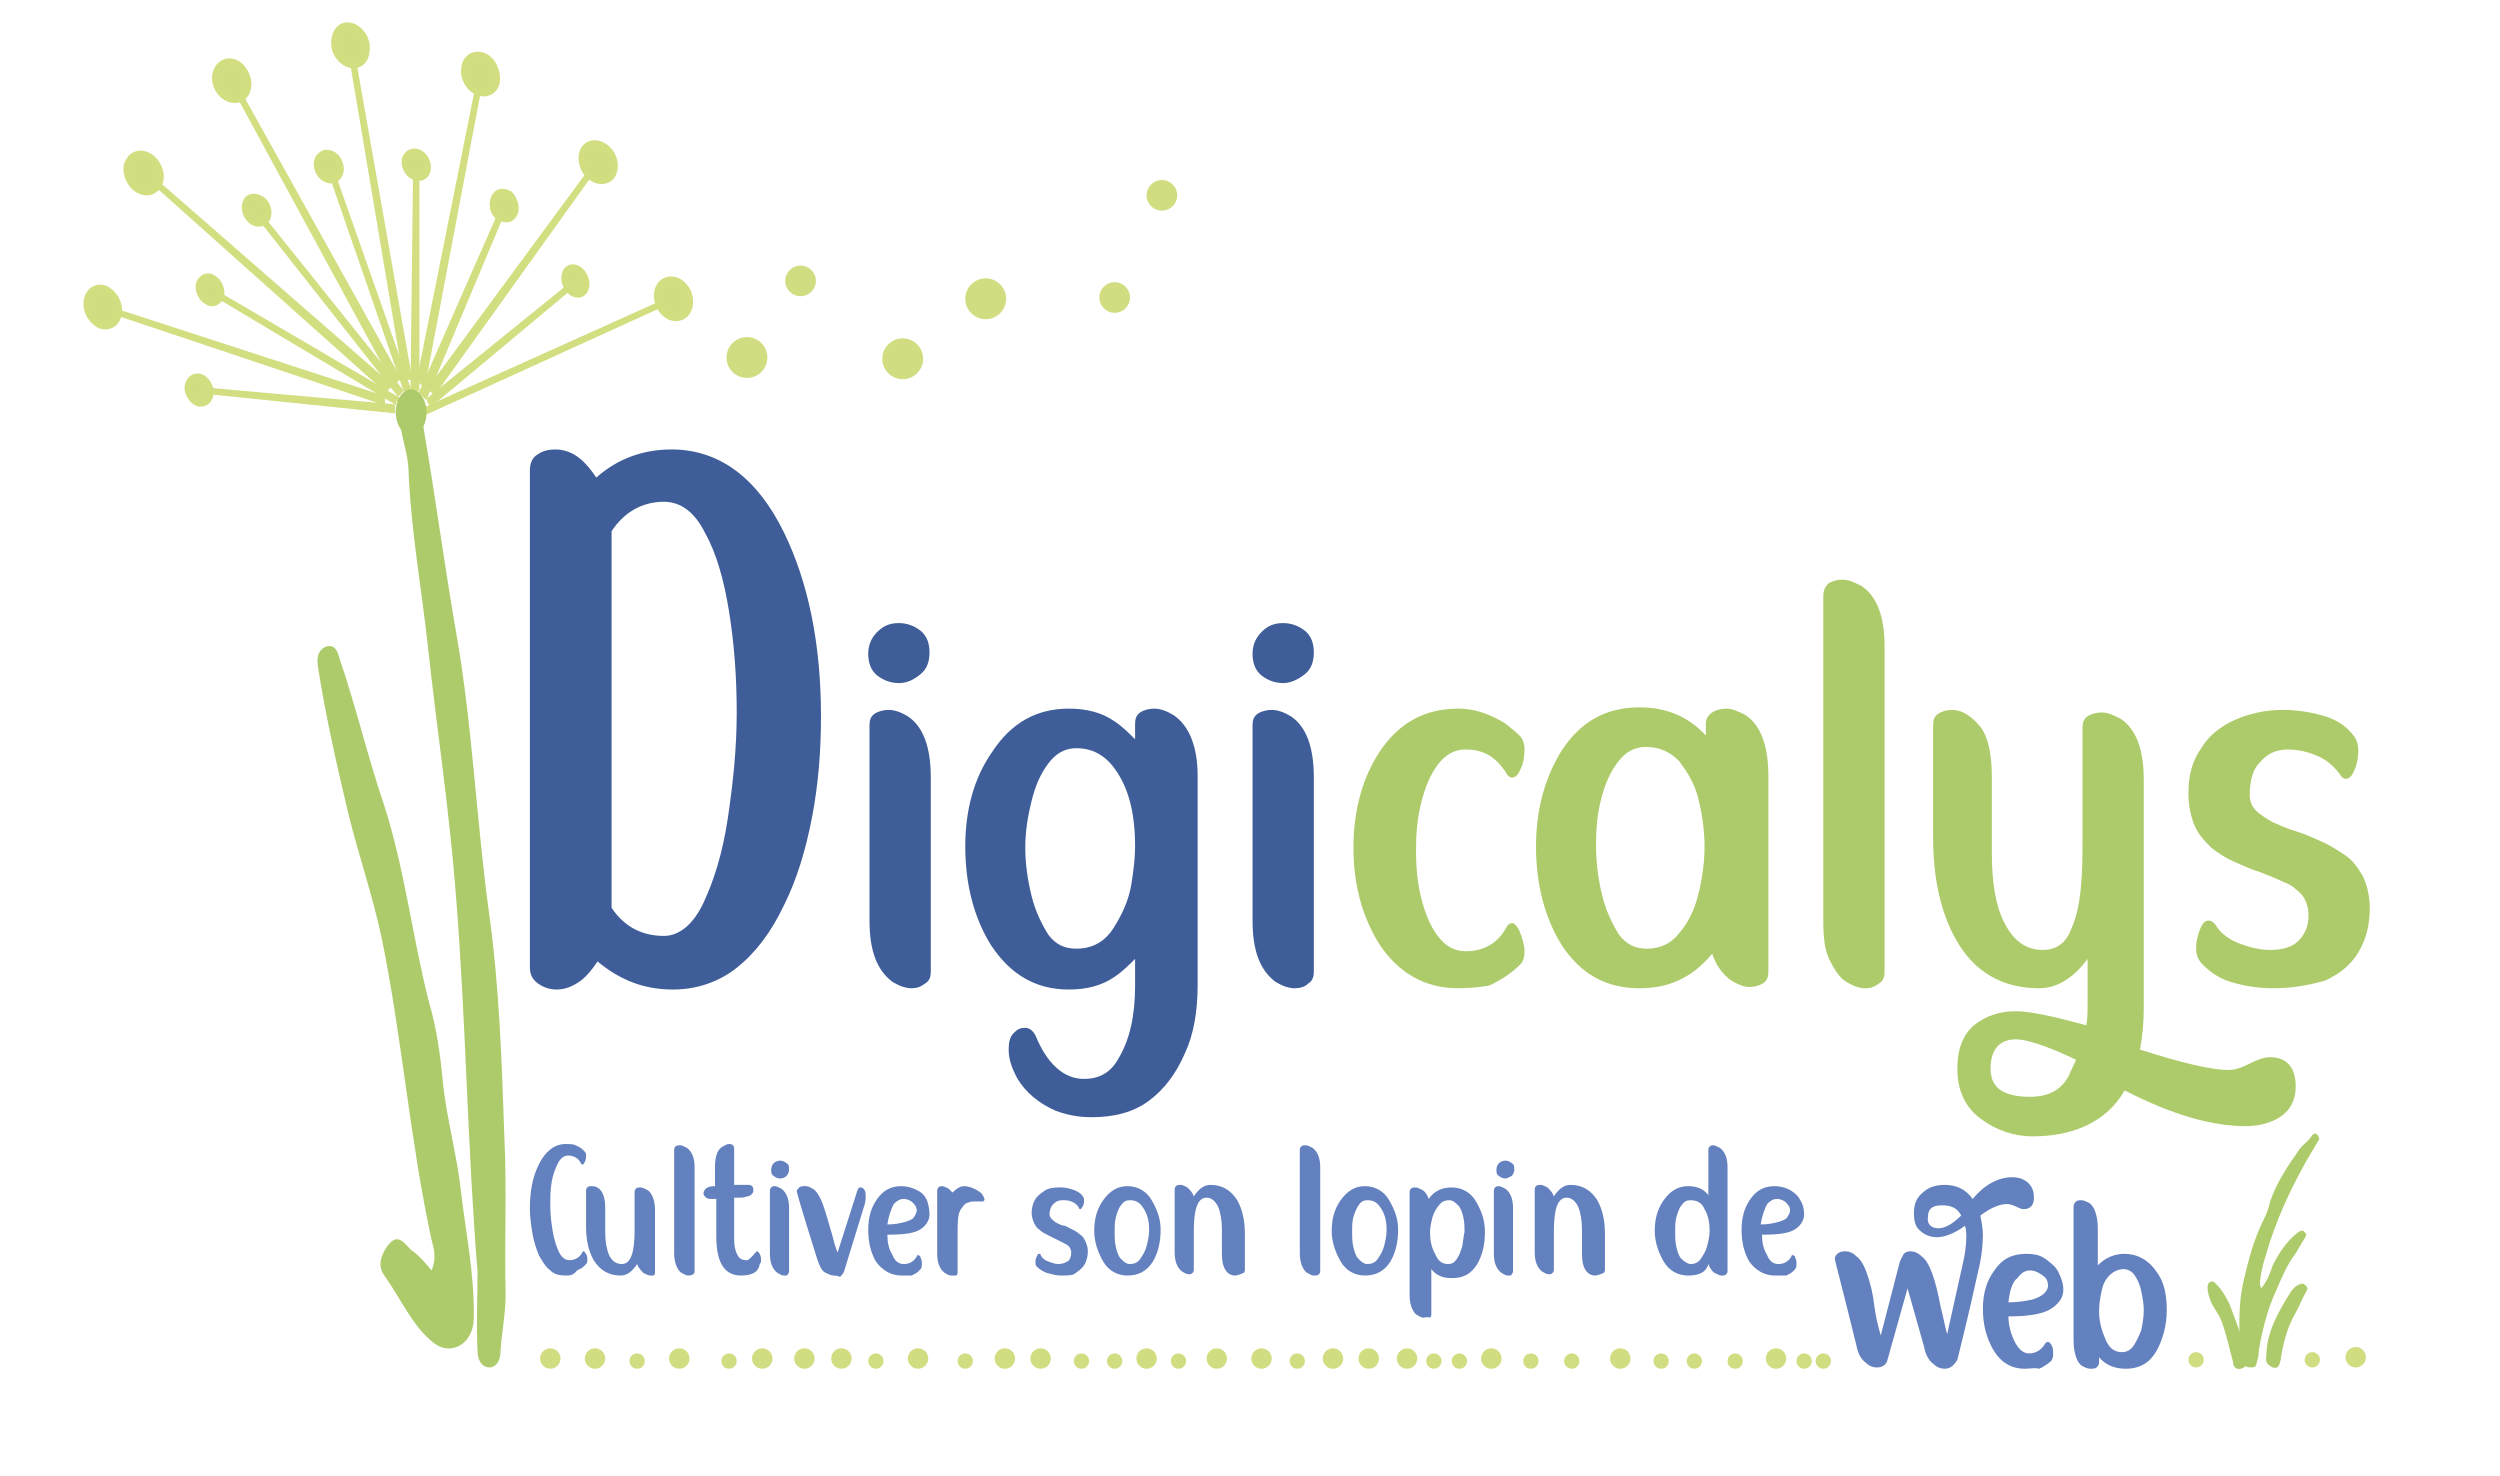 <svg xmlns="http://www.w3.org/2000/svg" xmlns:xlink="http://www.w3.org/1999/xlink" id="Calque_1" x="0px" y="0px" viewBox="0 0 195.8 115.6" style="enable-background:new 0 0 195.8 115.6;" xml:space="preserve"> <style type="text/css"> .st0{fill:#D1DD80;stroke:#D2DE80;stroke-width:0.5;stroke-miterlimit:10;} .st1{fill:#D1DD80;stroke:#D2DE80;stroke-width:0.5;stroke-miterlimit:10;} .st2{fill:#D1DD80;} .st3{fill:none;stroke:#D2DE80;stroke-width:0.5;stroke-miterlimit:10;} .st4{fill:#ADCB6A;} .st5{fill:#3F5E99;} .st6{fill:#6380BF;} </style> <g> <g> <g id="XMLID_243_"> <g> <path id="XMLID_245_" class="st0" d="M15.5,29.5c0.5,0,0.9,0.6,1,1.1c0,0.6-0.3,1-0.8,1s-0.9-0.6-1-1.1 C14.7,29.9,15,29.5,15.5,29.5z"></path> <polygon id="XMLID_244_" class="st0" points="16.1,30.6 30.7,32.1 30.7,32 30.7,31.9 "></polygon> </g> </g> <g id="XMLID_240_"> <g> <path id="XMLID_242_" class="st0" d="M16.7,21.8c0.5,0.3,0.7,0.9,0.6,1.4c-0.2,0.5-0.7,0.7-1.1,0.4c-0.5-0.3-0.7-0.9-0.6-1.4 C15.8,21.7,16.3,21.5,16.7,21.8z"></path> <polygon id="XMLID_241_" class="st0" points="16.9,23 30.8,31.3 30.8,31.2 30.9,31.2 "></polygon> </g> </g> <g id="XMLID_237_"> <g> <path id="XMLID_239_" class="st0" d="M20.7,15.8c0.4,0.5,0.4,1.1,0.1,1.5c-0.3,0.3-0.9,0.3-1.3-0.2c-0.4-0.5-0.4-1.1-0.1-1.5 C19.7,15.3,20.3,15.4,20.7,15.8z"></path> <polygon id="XMLID_238_" class="st0" points="20.4,17 31.2,30.7 31.2,30.7 31.3,30.6 "></polygon> </g> </g> <g id="XMLID_234_"> <g> <path id="XMLID_236_" class="st0" d="M26.6,12.8c0.2,0.6,0,1.1-0.5,1.3c-0.4,0.1-1-0.2-1.2-0.8s0-1.1,0.5-1.3 C25.9,11.9,26.4,12.2,26.6,12.8z"></path> <polygon id="XMLID_235_" class="st0" points="26,13.6 31.8,30.4 31.8,30.4 31.9,30.4 "></polygon> </g> </g> <g id="XMLID_231_"> <g> <path id="XMLID_233_" class="st0" d="M33.5,13.1c0,0.6-0.4,0.9-0.9,0.8c-0.5-0.1-0.9-0.7-0.9-1.2s0.4-0.9,0.9-0.8 S33.5,12.5,33.5,13.1z"></path> <polygon id="XMLID_232_" class="st0" points="32.6,13.5 32.4,30.4 32.5,30.4 32.6,30.4 "></polygon> </g> </g> <g id="XMLID_228_"> <g> <path id="XMLID_230_" class="st0" d="M40.3,16.7c-0.2,0.5-0.7,0.6-1.2,0.3c-0.5-0.3-0.6-1-0.4-1.5c0.2-0.5,0.7-0.6,1.2-0.3 C40.3,15.6,40.5,16.3,40.3,16.7z"></path> <polygon id="XMLID_229_" class="st0" points="39.3,16.6 33.1,30.7 33.2,30.8 33.3,30.9 "></polygon> </g> </g> <g id="XMLID_225_"> <g> <ellipse id="XMLID_227_" transform="matrix(0.916 -0.4 0.4 0.916 -5.05 19.898)" class="st1" cx="45.1" cy="22" rx="0.8" ry="1.1"></ellipse> <polygon id="XMLID_226_" class="st0" points="44.7,22.4 33.7,31.3 33.7,31.4 33.8,31.5 "></polygon> </g> </g> <g id="XMLID_224_"> <path class="st2" d="M29.9,31.4v-0.1v-0.1L9.3,24.5c0.1-0.8-0.4-1.6-1.1-1.9c-0.7-0.2-1.3,0.2-1.4,1c-0.1,0.8,0.4,1.6,1.1,1.9 c0.7,0.2,1.3-0.2,1.4-1L29.9,31.4z"></path> <path class="st3" d="M29.9,31.4v-0.1v-0.1L9.3,24.5c0.1-0.8-0.4-1.6-1.1-1.9c-0.7-0.2-1.3,0.2-1.4,1c-0.1,0.8,0.4,1.6,1.1,1.9 c0.7,0.2,1.3-0.2,1.4-1L29.9,31.4z"></path> </g> <g id="XMLID_223_"> <path class="st2" d="M30.2,30.4L30.2,30.4l0.2-0.2l-18-15.7c0.4-0.6,0.1-1.6-0.5-2.1c-0.6-0.5-1.4-0.5-1.8,0.2 c-0.4,0.6-0.1,1.6,0.5,2.1c0.6,0.5,1.4,0.5,1.8-0.2L30.2,30.4z"></path> <path class="st3" d="M30.2,30.4L30.2,30.4l0.2-0.2l-18-15.7c0.4-0.6,0.1-1.6-0.5-2.1c-0.6-0.5-1.4-0.5-1.8,0.2 c-0.4,0.6-0.1,1.6,0.5,2.1c0.6,0.5,1.4,0.5,1.8-0.2L30.2,30.4z"></path> </g> <g id="XMLID_222_"> <path class="st2" d="M18.9,7.7l12,22.1l0.1-0.1l0.1-0.1L18.9,7.7c0.6-0.4,0.7-1.3,0.3-2C18.8,4.9,18,4.6,17.4,5s-0.7,1.3-0.3,2 S18.3,8,18.9,7.7z"></path> <path class="st3" d="M18.9,7.7l12,22.1l0.1-0.1l0.1-0.1L18.9,7.7c0.6-0.4,0.7-1.3,0.3-2C18.8,4.9,18,4.6,17.4,5s-0.7,1.3-0.3,2 S18.3,8,18.9,7.7z"></path> </g> <g id="XMLID_221_"> <path class="st2" d="M26.2,3.6c0.1,0.8,0.8,1.5,1.5,1.5l4.1,24.4h0.1H32L27.7,5.1c0.7,0,1.1-0.7,1-1.6C28.6,2.7,27.9,2,27.2,2 S26.1,2.8,26.2,3.6z"></path> <path class="st3" d="M26.2,3.6c0.1,0.8,0.8,1.5,1.5,1.5l4.1,24.4h0.1H32L27.7,5.1c0.7,0,1.1-0.7,1-1.6C28.6,2.7,27.9,2,27.2,2 S26.1,2.8,26.2,3.6z"></path> </g> <g id="XMLID_220_"> <path class="st2" d="M37.4,7.2l-4.5,22.5l0.1,0.1l0.1,0.1L37.4,7.2c0.7,0.3,1.4-0.1,1.5-0.8c0.1-0.8-0.3-1.7-1-2 s-1.4,0.1-1.5,0.8C36.2,6,36.7,6.9,37.4,7.2z"></path> <path class="st3" d="M37.4,7.2l-4.5,22.5l0.1,0.1l0.1,0.1L37.4,7.2c0.7,0.3,1.4-0.1,1.5-0.8c0.1-0.8-0.3-1.7-1-2 s-1.4,0.1-1.5,0.8C36.2,6,36.7,6.9,37.4,7.2z"></path> </g> <g id="XMLID_219_"> <path class="st2" d="M46.1,13.7L33.8,30.4l0.1,0.1l0.1,0.1L46.1,13.7c0.6,0.6,1.4,0.6,1.8,0.1c0.4-0.6,0.3-1.5-0.3-2.1 c-0.6-0.6-1.4-0.6-1.8-0.1C45.4,12.1,45.5,13.1,46.1,13.7z"></path> <path class="st3" d="M46.1,13.7L33.8,30.4l0.1,0.1l0.1,0.1L46.1,13.7c0.6,0.6,1.4,0.6,1.8,0.1c0.4-0.6,0.3-1.5-0.3-2.1 c-0.6-0.6-1.4-0.6-1.8-0.1C45.4,12.1,45.5,13.1,46.1,13.7z"></path> </g> <g id="XMLID_218_"> <path class="st2" d="M33.6,32.1L33.6,32.1l18-8.2c0.4,0.8,1.1,1.2,1.8,0.9c0.6-0.3,0.8-1.1,0.5-1.9c-0.4-0.8-1.1-1.2-1.8-0.9 c-0.6,0.3-0.8,1.1-0.5,1.9l-18,8.1L33.6,32.1z"></path> <path class="st3" d="M33.6,32.1L33.6,32.1l18-8.2c0.4,0.8,1.1,1.2,1.8,0.9c0.6-0.3,0.8-1.1,0.5-1.9c-0.4-0.8-1.1-1.2-1.8-0.9 c-0.6,0.3-0.8,1.1-0.5,1.9l-18,8.1L33.6,32.1z"></path> </g> </g> </g> <ellipse transform="matrix(1 -7.690359e-03 7.690359e-03 1 -0.247 0.249)" class="st4" cx="32.2" cy="32.3" rx="1.2" ry="1.8"></ellipse> <circle class="st2" cx="77.2" cy="23.4" r="1.6"></circle> <ellipse class="st2" cx="58.5" cy="28" rx="1.6" ry="1.6"></ellipse> <circle class="st2" cx="70.7" cy="28.1" r="1.6"></circle> <circle class="st2" cx="62.7" cy="22" r="1.2"></circle> <circle class="st2" cx="87.3" cy="23.3" r="1.2"></circle> <path class="st5" d="M52.7,77.5c-2.2,0-4.1-0.7-5.9-2.2c-0.4,0.6-0.8,1.1-1.3,1.5c-0.7,0.5-1.3,0.7-1.9,0.7c-0.6,0-1.1-0.2-1.5-0.5 c-0.4-0.3-0.6-0.7-0.6-1.2v-39c0-0.5,0.2-1,0.6-1.2c0.4-0.3,0.9-0.4,1.4-0.4c0.6,0,1.3,0.2,1.9,0.7c0.5,0.4,0.9,0.9,1.3,1.5 c1.7-1.5,3.7-2.2,5.9-2.2c3.7,0,6.7,2.2,8.8,6.5c1.9,3.9,2.9,8.7,2.9,14.4c0,2.7-0.2,5.3-0.7,7.9c-0.5,2.6-1.2,4.9-2.2,6.9 c-1,2.1-2.2,3.7-3.7,4.9C56.3,76.9,54.6,77.5,52.7,77.5z M52,73.3c1.2,0,2.3-0.9,3.1-2.6s1.5-3.9,1.9-6.6c0.4-2.7,0.7-5.4,0.7-8.3 c0-2.8-0.2-5.4-0.6-7.9c-0.4-2.5-1-4.6-1.9-6.2c-0.8-1.6-1.9-2.4-3.2-2.4c-1.7,0-3.1,0.8-4.1,2.3v29.5C48.9,72.6,50.3,73.3,52,73.3z "></path> <path class="st5" d="M70.4,53.5c-0.6,0-1.2-0.2-1.7-0.6c-0.5-0.4-0.7-1-0.7-1.7c0-0.6,0.2-1.2,0.7-1.7s1-0.7,1.7-0.7 c0.6,0,1.2,0.2,1.7,0.6c0.5,0.4,0.7,1,0.7,1.7s-0.2,1.3-0.7,1.7S71.1,53.5,70.4,53.5z M71.4,77.4c-0.5,0-1-0.2-1.5-0.5 c-1.2-0.9-1.8-2.4-1.8-4.8V56.8c0-0.4,0.1-0.7,0.4-0.9c0.3-0.2,0.7-0.3,1.1-0.3c0.5,0,1,0.2,1.5,0.5c1.2,0.8,1.8,2.4,1.8,4.8v15.2 c0,0.4-0.1,0.7-0.4,0.9C72.1,77.3,71.8,77.4,71.4,77.4z"></path> <path class="st5" d="M85.5,87.5c-1.1,0-2-0.2-2.8-0.5c-1.4-0.6-2.4-1.5-3-2.5c-0.5-0.9-0.7-1.6-0.7-2.3c0-0.6,0.1-1,0.4-1.3 c0.3-0.3,0.5-0.4,0.9-0.4c0.3,0,0.6,0.2,0.8,0.6c0.9,2.2,2.2,3.4,3.8,3.4c1.2,0,2.1-0.5,2.7-1.6c0.9-1.5,1.3-3.4,1.3-5.7v-2.1 c-0.5,0.5-1,1-1.6,1.4c-1,0.7-2.2,1-3.6,1c-2.6,0-4.6-1.2-6.1-3.5c-1.3-2.1-2-4.7-2-7.7c0-2.9,0.7-5.4,2.1-7.4 c1.5-2.3,3.5-3.4,6-3.4c1.4,0,2.6,0.3,3.6,1c0.6,0.4,1.1,0.9,1.6,1.4v-1.2c0-0.4,0.1-0.7,0.4-0.9c0.3-0.2,0.7-0.3,1.1-0.3 c0.5,0,1,0.2,1.5,0.5c1.2,0.8,1.9,2.4,1.9,4.8v16.3c0,2.1-0.3,3.9-1,5.4c-0.7,1.6-1.6,2.8-2.8,3.7C88.8,87.1,87.3,87.5,85.5,87.5z M84.3,74.3c1.2,0,2.2-0.5,2.9-1.6c0.7-1.1,1.2-2.2,1.4-3.4c0.2-1.2,0.3-2.2,0.3-3c0-2.6-0.5-4.6-1.6-6.1c-0.8-1.1-1.8-1.6-3-1.6 c-0.9,0-1.6,0.4-2.2,1.2s-1,1.7-1.3,2.9c-0.3,1.2-0.5,2.4-0.5,3.7c0,1.3,0.2,2.6,0.5,3.8c0.3,1.2,0.8,2.2,1.3,3 C82.7,74,83.4,74.3,84.3,74.3z"></path> <path class="st5" d="M100.5,53.5c-0.6,0-1.2-0.2-1.7-0.6c-0.5-0.4-0.7-1-0.7-1.7c0-0.6,0.2-1.2,0.7-1.7s1-0.7,1.7-0.7 c0.6,0,1.2,0.2,1.7,0.6c0.5,0.4,0.7,1,0.7,1.7s-0.2,1.3-0.7,1.7S101.1,53.5,100.5,53.5z M101.4,77.4c-0.5,0-1-0.2-1.5-0.5 c-1.2-0.9-1.8-2.4-1.8-4.8V56.8c0-0.4,0.1-0.7,0.4-0.9c0.3-0.2,0.7-0.3,1.1-0.3c0.5,0,1,0.2,1.5,0.5c1.2,0.8,1.8,2.4,1.8,4.8v15.2 c0,0.4-0.1,0.7-0.4,0.9C102.2,77.3,101.8,77.4,101.4,77.4z"></path> <path class="st4" d="M114.2,77.4c-2.6,0-4.7-1.2-6.2-3.5c-1.3-2.1-2-4.6-2-7.5c0-2.9,0.7-5.5,2.1-7.6c1.5-2.2,3.5-3.3,6.1-3.3 c0.9,0,1.7,0.2,2.4,0.5c0.7,0.3,1.3,0.6,1.7,1c0.4,0.3,0.7,0.6,0.8,0.7c0.2,0.3,0.3,0.6,0.3,1c0,0.6-0.1,1.1-0.3,1.5 c-0.2,0.5-0.4,0.7-0.7,0.7c-0.1,0-0.3-0.1-0.4-0.3c-0.8-1.3-1.8-1.9-3.2-1.9c-0.9,0-1.6,0.4-2.2,1.2s-1,1.8-1.3,3 c-0.3,1.2-0.4,2.4-0.4,3.7c0,1.2,0.1,2.5,0.4,3.7c0.3,1.2,0.7,2.2,1.3,3c0.6,0.8,1.3,1.2,2.2,1.2c1.4,0,2.5-0.6,3.2-1.9 c0.1-0.2,0.3-0.3,0.4-0.3c0.2,0,0.4,0.2,0.6,0.6c0.2,0.5,0.4,1.1,0.4,1.6c0,0.4-0.1,0.8-0.3,1c-0.1,0.1-0.4,0.4-0.8,0.7 c-0.4,0.3-1,0.7-1.7,1C116,77.3,115.1,77.4,114.2,77.4z"></path> <path class="st4" d="M128.4,77.4c-2.6,0-4.6-1.1-6.1-3.4c-1.3-2.1-2-4.7-2-7.7c0-2.9,0.7-5.4,2-7.5c1.5-2.3,3.5-3.4,6.1-3.4 c2.1,0,3.8,0.7,5.2,2.2v-0.9c0-0.4,0.2-0.7,0.5-0.9c0.3-0.2,0.7-0.3,1.1-0.3c0.5,0,0.9,0.2,1.5,0.5c1.2,0.8,1.8,2.4,1.8,4.8v15.3 c0,0.4-0.1,0.7-0.4,0.9c-0.3,0.2-0.7,0.3-1.1,0.3s-0.9-0.2-1.4-0.5c-0.7-0.5-1.2-1.2-1.5-2.1C132.5,76.6,130.7,77.4,128.4,77.4z M129,74.3c1,0,1.9-0.4,2.5-1.2c0.7-0.8,1.2-1.8,1.5-3c0.3-1.2,0.5-2.5,0.5-3.8c0-1.3-0.2-2.6-0.5-3.8s-0.9-2.1-1.5-2.9 c-0.7-0.7-1.5-1.1-2.6-1.1c-0.9,0-1.6,0.4-2.2,1.2c-0.6,0.8-1,1.7-1.3,2.9c-0.3,1.1-0.4,2.3-0.4,3.6c0,1.5,0.2,2.8,0.5,4 c0.3,1.2,0.8,2.2,1.3,3C127.4,74,128.1,74.3,129,74.3z"></path> <path class="st4" d="M146.1,77.4c-0.5,0-1-0.2-1.5-0.5c-0.5-0.3-0.9-0.9-1.3-1.7c-0.4-0.8-0.5-1.8-0.5-3.1V46.7c0-0.4,0.1-0.7,0.4-1 c0.3-0.2,0.7-0.3,1.1-0.3c0.5,0,0.9,0.2,1.5,0.5c1.2,0.8,1.8,2.4,1.8,4.7v25.5c0,0.4-0.1,0.7-0.4,0.9 C146.8,77.3,146.5,77.4,146.1,77.4z"></path> <path class="st4" d="M159.2,89c-1.5,0-2.9-0.5-4.1-1.4s-1.8-2.2-1.8-3.9c0-1.5,0.4-2.6,1.3-3.4c0.9-0.7,1.9-1.1,3.3-1.1 c1.1,0,2.9,0.4,5.5,1.1c0.1-0.5,0.1-1.1,0.1-1.7v-3.5c-1.1,1.5-2.4,2.3-3.8,2.3c-2.9,0-5.1-1.3-6.5-3.8c-1.2-2.1-1.8-4.8-1.8-8.1 v-8.7c0-0.4,0.1-0.7,0.4-0.9s0.7-0.3,1.1-0.3c0.7,0,1.4,0.4,2.1,1.2s1,2.2,1,4.1v5.9c0,2.3,0.3,4.2,1,5.5c0.7,1.4,1.7,2.1,3,2.1 c1,0,1.8-0.5,2.2-1.6c0.5-1.1,0.7-2.3,0.8-3.6c0.1-1.3,0.1-2.3,0.1-2.9V57c0-0.4,0.1-0.7,0.4-0.9s0.7-0.3,1.1-0.3 c0.5,0,0.9,0.2,1.5,0.5c1.2,0.8,1.8,2.4,1.8,4.8v8.6c0,2.3,0,4.8,0,7.3v1.9c0,1.2-0.1,2.3-0.3,3.3c3.4,1.1,5.7,1.6,6.9,1.6 c0.6,0,1.1-0.2,1.7-0.5c0.6-0.3,1.1-0.5,1.6-0.5c1.3,0,2,0.8,2,2.3c0,1-0.4,1.8-1.1,2.3s-1.7,0.8-2.8,0.8c-2.7,0-5.8-0.9-9.5-2.8 C165.1,87.7,162.6,89,159.2,89z M159,85.9c1.4,0,2.4-0.5,3-1.6c0.2-0.4,0.4-0.9,0.6-1.3c-2.3-1.1-3.9-1.6-4.7-1.6 c-1.3,0-2,0.8-2,2.3S156.9,85.9,159,85.9z"></path> <path class="st4" d="M178,77.4c-1.2,0-2.3-0.2-3.3-0.5c-1-0.3-1.8-0.9-2.4-1.6c-0.2-0.3-0.3-0.6-0.3-1c0-0.5,0.1-1,0.3-1.5 s0.4-0.7,0.7-0.7c0.2,0,0.3,0.1,0.5,0.3c0.4,0.7,1.1,1.2,1.9,1.5c0.8,0.3,1.6,0.5,2.4,0.5c0.9,0,1.7-0.2,2.2-0.7s0.8-1.1,0.8-2 c0-0.7-0.2-1.2-0.5-1.6c-0.4-0.4-0.8-0.8-1.4-1c-0.6-0.3-1.2-0.5-1.9-0.8c-0.7-0.2-1.3-0.5-2-0.8c-0.7-0.3-1.3-0.7-1.8-1.1 c-0.5-0.5-1-1-1.3-1.7c-0.3-0.7-0.5-1.5-0.5-2.6c0-1.4,0.3-2.5,1-3.5c0.6-1,1.5-1.7,2.6-2.2c1.1-0.5,2.4-0.8,3.8-0.8 c1.2,0,2.3,0.2,3.3,0.5s1.8,0.9,2.3,1.6c0.2,0.3,0.3,0.6,0.3,1.1s-0.1,1.1-0.3,1.5c-0.2,0.5-0.4,0.7-0.7,0.7c-0.1,0-0.3-0.1-0.4-0.3 c-0.5-0.7-1.1-1.2-1.8-1.5c-0.7-0.3-1.5-0.5-2.3-0.5c-0.9,0-1.6,0.3-2.2,1c-0.6,0.6-0.8,1.5-0.8,2.6c0,0.5,0.2,0.9,0.5,1.2 s0.8,0.6,1.3,0.9c0.5,0.2,1.1,0.5,1.8,0.7c0.7,0.2,1.3,0.5,2,0.8c0.7,0.3,1.3,0.7,1.9,1.1c0.6,0.4,1,1,1.4,1.7 c0.3,0.7,0.5,1.5,0.5,2.4c0,1.4-0.3,2.5-0.9,3.5c-0.6,1-1.5,1.7-2.6,2.2C180.7,77.2,179.4,77.4,178,77.4z"></path> <path class="st6" d="M44.3,99.9c-0.5,0-0.9-0.1-1.2-0.4c-0.4-0.3-0.6-0.7-0.9-1.2c-0.2-0.5-0.4-1.1-0.5-1.7s-0.2-1.3-0.2-1.9 c0-1.4,0.2-2.5,0.7-3.5s1.2-1.6,2.1-1.6c0.3,0,0.6,0,0.8,0.1c0.2,0.1,0.4,0.2,0.5,0.3c0.1,0.1,0.2,0.2,0.2,0.2 c0.1,0.1,0.1,0.2,0.1,0.3c0,0.2,0,0.3-0.1,0.5c-0.1,0.2-0.1,0.2-0.2,0.2c0,0-0.1,0-0.1-0.1c-0.2-0.4-0.6-0.6-1-0.6 c-0.3,0-0.6,0.2-0.8,0.6c-0.2,0.4-0.4,0.9-0.5,1.5c-0.1,0.6-0.1,1.2-0.1,1.9c0,0.7,0.1,1.4,0.2,2c0.1,0.6,0.3,1.2,0.5,1.6 s0.5,0.6,0.8,0.6c0.4,0,0.8-0.2,1-0.6c0-0.1,0.1-0.1,0.1-0.1c0.1,0,0.1,0.1,0.2,0.2c0.1,0.2,0.1,0.3,0.1,0.5c0,0.1,0,0.2-0.1,0.3 c0,0-0.1,0.1-0.2,0.2c-0.1,0.1-0.3,0.2-0.5,0.3C44.9,99.9,44.6,99.9,44.3,99.9z"></path> <path class="st6" d="M50.9,99.9c-0.1,0-0.3-0.1-0.5-0.2c-0.2-0.2-0.4-0.4-0.5-0.7c-0.4,0.6-0.8,0.9-1.3,0.9c-0.9,0-1.6-0.4-2.1-1.2 c-0.4-0.7-0.6-1.6-0.6-2.6v-2.8c0-0.1,0-0.2,0.1-0.3c0.1-0.1,0.2-0.1,0.4-0.1c0.2,0,0.5,0.1,0.7,0.4s0.3,0.7,0.3,1.3v1.9 c0,0.7,0.1,1.3,0.3,1.8c0.2,0.4,0.5,0.7,1,0.7c0.7,0,1-0.9,1-2.6v-3c0-0.1,0-0.2,0.1-0.3C49.9,93,50,93,50.2,93 c0.1,0,0.3,0.1,0.5,0.2s0.3,0.3,0.4,0.5c0.1,0.2,0.2,0.6,0.2,1v4.9c0,0.1,0,0.2-0.1,0.3C51.2,99.9,51.1,99.9,50.9,99.9z"></path> <path class="st6" d="M53.9,99.9c-0.2,0-0.3-0.1-0.5-0.2s-0.3-0.3-0.4-0.5c-0.1-0.2-0.2-0.6-0.2-1v-8.1c0-0.1,0-0.2,0.1-0.3 c0.1-0.1,0.2-0.1,0.4-0.1c0.1,0,0.3,0.1,0.5,0.2c0.4,0.3,0.6,0.8,0.6,1.5v8.1c0,0.1,0,0.2-0.1,0.3C54.1,99.9,54,99.9,53.9,99.9z"></path> <path class="st6" d="M58,99.9c-0.5,0-1-0.2-1.3-0.6c-0.4-0.5-0.6-1.3-0.6-2.5v-2.9h-0.4c-0.1,0-0.3,0-0.4-0.1 c-0.1-0.1-0.2-0.2-0.2-0.3c0-0.1,0-0.2,0.1-0.3c0.1-0.2,0.4-0.3,0.8-0.3v-1.6c0-0.7,0.2-1.3,0.6-1.5c0.2-0.1,0.3-0.2,0.5-0.2 c0.1,0,0.2,0,0.3,0.1s0.1,0.2,0.1,0.3v2.8h1.1c0.1,0,0.2,0,0.3,0.1C59,93,59,93.1,59,93.2c0,0.1,0,0.2-0.1,0.3 c-0.1,0.1-0.2,0.2-0.4,0.2c-0.2,0.1-0.4,0.1-0.7,0.1h-0.3v2.9c0,0.5,0,0.9,0.1,1.2c0.1,0.3,0.2,0.5,0.3,0.6c0.1,0.1,0.3,0.2,0.5,0.2 c0.1,0,0.2,0,0.3-0.1c0.1-0.1,0.2-0.2,0.3-0.3c0.1-0.1,0.1-0.2,0.2-0.2c0-0.1,0.1-0.1,0.1-0.1c0.1,0,0.1,0.1,0.2,0.2 c0.1,0.2,0.1,0.3,0.1,0.5c0,0.1,0,0.2-0.1,0.3C59.4,99.7,58.8,99.9,58,99.9z"></path> <path class="st6" d="M61.1,92.3c-0.2,0-0.4-0.1-0.5-0.2c-0.2-0.1-0.2-0.3-0.2-0.5s0.1-0.4,0.2-0.5s0.3-0.2,0.5-0.2s0.4,0.1,0.5,0.2 c0.2,0.1,0.2,0.3,0.2,0.5s-0.1,0.4-0.2,0.5C61.5,92.2,61.3,92.3,61.1,92.3z M61.4,99.9c-0.2,0-0.3-0.1-0.5-0.2 c-0.4-0.3-0.6-0.8-0.6-1.5v-4.9c0-0.1,0-0.2,0.1-0.3c0.1-0.1,0.2-0.1,0.3-0.1c0.1,0,0.3,0.1,0.5,0.2c0.4,0.3,0.6,0.8,0.6,1.5v4.9 c0,0.1,0,0.2-0.1,0.3C61.7,99.9,61.6,99.9,61.4,99.9z"></path> <path class="st6" d="M65.3,99.9c-0.2,0-0.4-0.1-0.6-0.2c-0.3-0.1-0.5-0.5-0.7-1.1c-1.1-3.5-1.6-5.2-1.6-5.3c0-0.1,0.1-0.2,0.2-0.3 c0.1-0.1,0.3-0.1,0.5-0.1c0.2,0,0.4,0.1,0.7,0.3c0.2,0.2,0.4,0.5,0.6,1c0.3,0.8,0.5,1.6,0.8,2.6c0.1,0.4,0.2,0.8,0.4,1.3l1.5-4.7 c0-0.1,0.1-0.2,0.1-0.3c0.1-0.1,0.1-0.1,0.2-0.1c0.2,0,0.4,0.2,0.4,0.6c0,0.3,0,0.5-0.1,0.8l-1.6,5.2c-0.1,0.2-0.2,0.3-0.3,0.4 C65.5,99.9,65.4,99.9,65.3,99.9z"></path> <path class="st6" d="M70.6,99.9c-0.8,0-1.5-0.4-2-1.1c-0.4-0.7-0.6-1.5-0.6-2.5c0-0.9,0.2-1.7,0.7-2.4c0.5-0.7,1.1-1,1.9-1 c0.4,0,0.8,0.1,1.2,0.3s0.6,0.4,0.8,0.8c0.1,0.3,0.2,0.7,0.2,1.1s-0.2,0.8-0.6,1.1c-0.5,0.4-1.4,0.5-2.7,0.5c0,0.6,0.1,1.1,0.4,1.6 c0.2,0.5,0.5,0.7,0.9,0.7s0.8-0.2,1-0.6c0-0.1,0.1-0.1,0.1-0.1c0.1,0,0.2,0.1,0.2,0.2c0.1,0.2,0.1,0.3,0.1,0.5c0,0.1,0,0.3-0.1,0.4 c0,0-0.1,0.1-0.2,0.2s-0.3,0.2-0.5,0.3C71.1,99.9,70.9,99.9,70.6,99.9z M69.5,95.9c0.6,0,1-0.1,1.4-0.2c0.3-0.1,0.6-0.2,0.7-0.4 c0.1-0.2,0.2-0.3,0.2-0.5s-0.1-0.4-0.3-0.6c-0.2-0.2-0.5-0.3-0.7-0.3c-0.3,0-0.5,0.1-0.8,0.4C69.8,94.7,69.6,95.2,69.5,95.9z"></path> <path class="st6" d="M74.5,99.9c-0.2,0-0.3-0.1-0.5-0.2c-0.4-0.3-0.6-0.8-0.6-1.5v-4.9c0-0.1,0-0.2,0.1-0.3c0.1-0.1,0.2-0.1,0.3-0.1 s0.3,0.1,0.5,0.2c0.1,0.1,0.2,0.2,0.3,0.3c0.3-0.3,0.6-0.5,0.9-0.5c0.3,0,0.6,0.1,0.8,0.2c0.2,0.1,0.4,0.2,0.6,0.4 c0.1,0.2,0.2,0.3,0.2,0.4s0,0.1,0,0.1L77,94.1c0,0-0.1,0-0.2,0s-0.3,0-0.5,0c-0.1,0-0.3,0-0.5,0.1c-0.2,0-0.4,0.3-0.6,0.6 c-0.2,0.4-0.2,1-0.2,1.9v2.9c0,0.1,0,0.2-0.1,0.3C74.8,99.9,74.7,99.9,74.5,99.9z"></path> <path class="st6" d="M83.1,99.9c-0.4,0-0.7-0.1-1.1-0.2c-0.3-0.1-0.6-0.3-0.8-0.5c-0.1-0.1-0.1-0.2-0.1-0.3c0-0.2,0-0.3,0.1-0.5 c0.1-0.2,0.1-0.2,0.2-0.2s0.1,0,0.1,0.1c0.1,0.2,0.3,0.4,0.6,0.5c0.3,0.1,0.5,0.2,0.8,0.2s0.5-0.1,0.7-0.2c0.2-0.1,0.3-0.4,0.3-0.7 c0-0.2-0.1-0.4-0.2-0.5c-0.1-0.1-0.3-0.2-0.5-0.3c-0.2-0.1-0.4-0.2-0.6-0.3c-0.2-0.1-0.4-0.2-0.6-0.3c-0.2-0.1-0.4-0.2-0.6-0.4 c-0.2-0.1-0.3-0.3-0.4-0.5s-0.2-0.5-0.2-0.8c0-0.4,0.1-0.8,0.3-1.1c0.2-0.3,0.5-0.5,0.8-0.7c0.4-0.2,0.8-0.2,1.2-0.2 c0.4,0,0.7,0.1,1,0.2c0.3,0.1,0.6,0.3,0.7,0.5c0.1,0.1,0.1,0.2,0.1,0.3c0,0.2,0,0.3-0.1,0.5c-0.1,0.1-0.1,0.2-0.2,0.2 c0,0-0.1,0-0.1-0.1c-0.1-0.2-0.3-0.4-0.6-0.5C83.7,94,83.4,94,83.2,94c-0.3,0-0.5,0.1-0.7,0.3c-0.2,0.2-0.3,0.5-0.3,0.8 c0,0.2,0.1,0.3,0.2,0.4s0.2,0.2,0.4,0.3c0.2,0.1,0.4,0.2,0.6,0.2c0.2,0.1,0.4,0.2,0.6,0.3c0.2,0.1,0.4,0.2,0.6,0.4 c0.2,0.1,0.3,0.3,0.4,0.5s0.2,0.5,0.2,0.8c0,0.4-0.1,0.8-0.3,1.1c-0.2,0.3-0.5,0.5-0.8,0.7C83.9,99.9,83.5,99.9,83.1,99.9z"></path> <path class="st6" d="M88.3,99.9c-0.8,0-1.5-0.4-1.9-1.1s-0.7-1.5-0.7-2.4s0.2-1.7,0.7-2.4c0.5-0.7,1.1-1.1,1.9-1.1 c0.8,0,1.5,0.4,1.9,1.1c0.4,0.7,0.7,1.4,0.7,2.3c0,1-0.2,1.8-0.6,2.5C89.8,99.6,89.1,99.9,88.3,99.9z M88.5,99 c0.3,0,0.6-0.1,0.8-0.4c0.2-0.3,0.4-0.6,0.5-1s0.2-0.8,0.2-1.3c0-0.6-0.1-1.1-0.4-1.6C89.3,94.2,89,94,88.5,94 c-0.3,0-0.5,0.1-0.7,0.4c-0.2,0.2-0.3,0.6-0.4,0.9c-0.1,0.4-0.1,0.7-0.1,1.1c0,0.5,0,0.9,0.1,1.3s0.2,0.7,0.4,0.9 C88,98.8,88.2,99,88.5,99z"></path> <path class="st6" d="M96.7,99.9c-0.2,0-0.5-0.1-0.7-0.4c-0.2-0.3-0.3-0.7-0.3-1.3v-1.9c0-0.7-0.1-1.3-0.3-1.8 c-0.2-0.4-0.5-0.7-0.9-0.7c-0.7,0-1,0.9-1,2.6v3c0,0.1,0,0.2-0.1,0.3c-0.1,0.1-0.2,0.1-0.3,0.1c-0.2,0-0.3-0.1-0.5-0.2 c-0.4-0.3-0.6-0.8-0.6-1.5v-4.9c0-0.1,0-0.2,0.1-0.3c0.1-0.1,0.2-0.1,0.4-0.1c0.1,0,0.3,0.1,0.5,0.2c0.2,0.2,0.4,0.4,0.5,0.7 c0.4-0.6,0.8-0.9,1.3-0.9c0.9,0,1.6,0.4,2.1,1.2c0.4,0.7,0.6,1.6,0.6,2.6v2.8c0,0.1,0,0.2-0.1,0.3C96.9,99.9,96.8,99.9,96.7,99.9z"></path> <path class="st6" d="M102.9,99.9c-0.2,0-0.3-0.1-0.5-0.2c-0.2-0.1-0.3-0.3-0.4-0.5c-0.1-0.2-0.2-0.6-0.2-1v-8.1c0-0.1,0-0.2,0.1-0.3 s0.2-0.1,0.4-0.1c0.1,0,0.3,0.1,0.5,0.2c0.4,0.3,0.6,0.8,0.6,1.5v8.1c0,0.1,0,0.2-0.1,0.3C103.2,99.9,103.1,99.9,102.9,99.9z"></path> <path class="st6" d="M106.9,99.9c-0.8,0-1.5-0.4-1.9-1.1s-0.7-1.5-0.7-2.4s0.2-1.7,0.7-2.4c0.5-0.7,1.1-1.1,1.9-1.1 c0.8,0,1.5,0.4,1.9,1.1s0.7,1.4,0.7,2.3c0,1-0.2,1.8-0.6,2.5C108.4,99.6,107.7,99.9,106.9,99.9z M107.1,99c0.3,0,0.6-0.1,0.8-0.4 c0.2-0.3,0.4-0.6,0.5-1s0.2-0.8,0.2-1.3c0-0.6-0.1-1.1-0.4-1.6c-0.3-0.5-0.6-0.7-1.1-0.7c-0.3,0-0.5,0.1-0.7,0.4 c-0.2,0.3-0.3,0.6-0.4,0.9c-0.1,0.4-0.1,0.7-0.1,1.1c0,0.5,0,0.9,0.1,1.3s0.2,0.7,0.4,0.9C106.6,98.8,106.8,99,107.1,99z"></path> <path class="st6" d="M111.5,103.2c-0.2,0-0.3-0.1-0.5-0.2c-0.2-0.1-0.3-0.3-0.4-0.5c-0.1-0.2-0.2-0.6-0.2-1v-8.1 c0-0.1,0-0.2,0.1-0.3c0.1-0.1,0.2-0.1,0.4-0.1c0.1,0,0.3,0.1,0.5,0.2c0.2,0.1,0.4,0.4,0.5,0.7c0.4-0.6,1-0.9,1.8-0.9 c0.8,0,1.5,0.4,1.9,1.1s0.7,1.4,0.7,2.4s-0.2,1.8-0.6,2.5c-0.5,0.8-1.1,1.1-2,1.1c-0.7,0-1.2-0.2-1.6-0.7v3.5c0,0.1,0,0.2-0.1,0.3 C111.7,103.1,111.6,103.2,111.5,103.2z M113.4,99c0.3,0,0.5-0.1,0.7-0.4c0.2-0.3,0.3-0.6,0.4-0.9c0.1-0.4,0.1-0.8,0.2-1.2 c0-0.4,0-0.8-0.1-1.2c-0.1-0.4-0.2-0.7-0.4-0.9c-0.2-0.2-0.4-0.4-0.7-0.4c-0.3,0-0.6,0.1-0.8,0.4c-0.2,0.2-0.4,0.6-0.5,0.9 c-0.1,0.4-0.2,0.8-0.2,1.2c0,0.6,0.1,1.2,0.4,1.7C112.6,98.7,112.9,99,113.4,99z"></path> <path class="st6" d="M117.9,92.3c-0.2,0-0.4-0.1-0.5-0.2c-0.2-0.1-0.2-0.3-0.2-0.5s0.1-0.4,0.2-0.5c0.1-0.1,0.3-0.2,0.5-0.2 c0.2,0,0.4,0.1,0.5,0.2c0.2,0.1,0.2,0.3,0.2,0.5s-0.1,0.4-0.2,0.5C118.2,92.2,118,92.3,117.9,92.3z M118.1,99.9 c-0.2,0-0.3-0.1-0.5-0.2c-0.4-0.3-0.6-0.8-0.6-1.5v-4.9c0-0.1,0-0.2,0.1-0.3s0.2-0.1,0.3-0.1s0.3,0.1,0.5,0.2 c0.4,0.3,0.6,0.8,0.6,1.5v4.9c0,0.1,0,0.2-0.1,0.3C118.4,99.9,118.3,99.9,118.1,99.9z"></path> <path class="st6" d="M124.9,99.9c-0.2,0-0.5-0.1-0.7-0.4c-0.2-0.3-0.3-0.7-0.3-1.3v-1.9c0-0.7-0.1-1.3-0.3-1.8 c-0.2-0.4-0.5-0.7-0.9-0.7c-0.7,0-1,0.9-1,2.6v3c0,0.1,0,0.2-0.1,0.3c-0.1,0.1-0.2,0.1-0.3,0.1c-0.2,0-0.3-0.1-0.5-0.2 c-0.4-0.3-0.6-0.8-0.6-1.5v-4.9c0-0.1,0-0.2,0.1-0.3s0.2-0.1,0.4-0.1c0.1,0,0.3,0.1,0.5,0.2c0.2,0.2,0.4,0.4,0.5,0.7 c0.4-0.6,0.8-0.9,1.3-0.9c0.9,0,1.6,0.4,2.1,1.2c0.4,0.7,0.6,1.6,0.6,2.6v2.8c0,0.1,0,0.2-0.1,0.3C125.1,99.9,125,99.9,124.9,99.9z"></path> <path class="st6" d="M132.2,99.9c-0.8,0-1.5-0.4-1.9-1.1c-0.4-0.7-0.7-1.5-0.7-2.4s0.2-1.7,0.7-2.4c0.5-0.7,1.1-1.1,1.9-1.1 c0.7,0,1.2,0.2,1.6,0.7v-3.5c0-0.1,0-0.2,0.1-0.3c0.1-0.1,0.2-0.1,0.3-0.1c0.1,0,0.3,0.1,0.5,0.2c0.4,0.3,0.6,0.8,0.6,1.5v8.1 c0,0.1,0,0.2-0.1,0.3c-0.1,0.1-0.2,0.1-0.4,0.1c-0.1,0-0.3-0.1-0.5-0.2c-0.2-0.1-0.4-0.4-0.5-0.7C133.6,99.7,133,99.9,132.2,99.9z M132.4,99c0.3,0,0.6-0.1,0.8-0.4s0.4-0.6,0.5-1c0.1-0.4,0.2-0.8,0.2-1.2c0-0.6-0.1-1.2-0.4-1.7c-0.2-0.5-0.6-0.7-1.1-0.7 c-0.3,0-0.5,0.1-0.7,0.4c-0.2,0.2-0.3,0.6-0.4,0.9c-0.1,0.4-0.1,0.7-0.1,1.1c0,0.5,0,0.9,0.1,1.3c0.1,0.4,0.2,0.7,0.4,0.9 S132.2,99,132.4,99z"></path> <path class="st6" d="M139,99.9c-0.8,0-1.5-0.4-2-1.1c-0.4-0.7-0.6-1.5-0.6-2.5c0-0.9,0.2-1.7,0.7-2.4c0.5-0.7,1.1-1,1.9-1 c0.4,0,0.8,0.1,1.2,0.3c0.3,0.2,0.6,0.4,0.8,0.8c0.2,0.3,0.3,0.7,0.3,1.1s-0.2,0.8-0.6,1.1c-0.5,0.4-1.4,0.5-2.7,0.5 c0,0.6,0.1,1.1,0.4,1.6c0.2,0.5,0.5,0.7,0.9,0.7c0.4,0,0.8-0.2,1-0.6c0-0.1,0.1-0.1,0.1-0.1c0.1,0,0.2,0.1,0.2,0.2 c0.1,0.2,0.1,0.3,0.1,0.5c0,0.1,0,0.3-0.1,0.4c0,0-0.1,0.1-0.2,0.2c-0.1,0.1-0.3,0.2-0.5,0.3C139.5,99.9,139.3,99.9,139,99.9z M137.9,95.9c0.6,0,1-0.1,1.4-0.2c0.3-0.1,0.6-0.2,0.7-0.4c0.1-0.2,0.2-0.3,0.2-0.5s-0.1-0.4-0.3-0.6s-0.5-0.3-0.7-0.3 c-0.3,0-0.5,0.1-0.8,0.4C138.2,94.7,138,95.2,137.9,95.9z"></path> <path class="st6" d="M152.3,107.2c-0.3,0-0.6-0.1-0.9-0.4c-0.3-0.2-0.6-0.7-0.7-1.3l-1.3-4.6l-1.6,5.7c-0.1,0.3-0.4,0.5-0.8,0.5 c-0.3,0-0.6-0.1-0.9-0.4c-0.3-0.2-0.6-0.7-0.7-1.3c-1.1-4.5-1.7-6.7-1.7-6.8c0-0.2,0.1-0.3,0.2-0.4c0.1-0.1,0.3-0.2,0.6-0.2 s0.6,0.1,0.9,0.4c0.3,0.2,0.6,0.7,0.8,1.3c0.3,0.8,0.5,1.7,0.6,2.6c0.1,0.8,0.3,1.6,0.5,2.3l1.5-5.8c0.1-0.2,0.2-0.4,0.3-0.6 c0.1-0.1,0.3-0.2,0.5-0.2c0.3,0,0.6,0.1,0.9,0.4c0.6,0.4,1.1,1.8,1.5,4c0.2,0.7,0.3,1.4,0.5,2.1l1.2-5.4c0.2-0.8,0.3-1.6,0.3-2.2 c0-0.3,0-0.6-0.1-0.9c-0.8,0.6-1.6,0.9-2.2,0.9c-0.5,0-1-0.2-1.3-0.5c-0.4-0.3-0.5-0.8-0.5-1.4c0-0.7,0.2-1.2,0.7-1.6 c0.4-0.4,1-0.6,1.7-0.6c1,0,1.7,0.4,2.2,1.1c0.9-1.1,2-1.7,3.1-1.7c0.6,0,1,0.2,1.3,0.5s0.4,0.7,0.4,1.1c0,0.6-0.3,0.9-0.8,0.9 c-0.2,0-0.4-0.1-0.6-0.2s-0.5-0.2-0.7-0.2c-0.6,0-1.3,0.3-2.1,0.9c0.1,0.5,0.2,1,0.2,1.5c0,0.8-0.1,1.8-0.4,3 c-0.2,0.9-0.7,3.2-1.6,6.8C153,107,152.7,107.2,152.3,107.2z M151.8,96.2c0.5,0,1.1-0.3,1.8-1c-0.3-0.6-0.8-0.8-1.5-0.8 c-0.8,0-1.1,0.3-1.1,0.9C150.9,95.8,151.2,96.2,151.8,96.2z"></path> <path class="st6" d="M158.6,107.2c-1.1,0-1.9-0.5-2.5-1.5c-0.5-0.9-0.8-1.9-0.8-3.2c0-1.2,0.3-2.2,0.9-3c0.6-0.9,1.4-1.3,2.5-1.3 c0.6,0,1.1,0.1,1.5,0.4c0.4,0.3,0.8,0.6,1,1s0.4,0.9,0.4,1.4c0,0.6-0.3,1-0.8,1.4c-0.7,0.5-1.8,0.7-3.5,0.7c0,0.7,0.2,1.4,0.5,2 s0.7,0.9,1.1,0.9c0.6,0,1-0.3,1.3-0.8c0.1-0.1,0.1-0.1,0.2-0.1c0.1,0,0.2,0.1,0.3,0.3c0.1,0.2,0.1,0.4,0.1,0.6s0,0.3-0.1,0.5 c0,0.1-0.1,0.1-0.3,0.3c-0.2,0.1-0.4,0.3-0.7,0.4C159.4,107.1,159,107.2,158.6,107.2z M157.3,102c0.7,0,1.3-0.1,1.8-0.2 c0.4-0.1,0.8-0.3,1-0.5s0.3-0.4,0.3-0.6c0-0.3-0.1-0.6-0.4-0.8c-0.3-0.2-0.6-0.4-1-0.4c-0.4,0-0.7,0.2-1,0.6 C157.6,100.4,157.4,101.1,157.3,102z"></path> <path class="st6" d="M166.5,107.2c-0.9,0-1.6-0.3-2.1-0.9v0.4c0,0.2-0.1,0.3-0.2,0.4c-0.1,0.1-0.3,0.1-0.5,0.1s-0.4-0.1-0.6-0.2 s-0.4-0.4-0.5-0.7c-0.1-0.3-0.2-0.7-0.2-1.3V94.5c0-0.2,0.1-0.3,0.2-0.4c0.1-0.1,0.3-0.1,0.4-0.1c0.2,0,0.4,0.1,0.6,0.2 s0.4,0.4,0.5,0.7c0.1,0.3,0.2,0.7,0.2,1.3v2.9c0.6-0.6,1.3-0.9,2.1-0.9c1,0,1.9,0.5,2.5,1.4c0.6,0.8,0.8,1.8,0.8,3s-0.3,2.3-0.8,3.2 C168.4,106.7,167.6,107.2,166.5,107.2z M166.2,105.9c0.4,0,0.7-0.2,0.9-0.5c0.2-0.3,0.4-0.7,0.6-1.2c0.1-0.5,0.2-1,0.2-1.6 c0-0.5-0.1-1-0.2-1.5c-0.1-0.5-0.3-0.9-0.5-1.2c-0.2-0.3-0.5-0.5-0.9-0.5c-0.4,0-0.8,0.2-1.1,0.5s-0.5,0.7-0.6,1.2 c-0.1,0.5-0.2,1-0.2,1.6c0,0.8,0.2,1.5,0.5,2.2C165.2,105.6,165.6,105.9,166.2,105.9z"></path> <path class="st4" d="M177.1,100.9c0.5-0.6,0.7-1.2,0.9-1.8c0.5-1,1.1-1.9,2-2.6c0.2-0.1,0.3-0.2,0.5,0s0.1,0.3,0,0.5 c-0.3,0.4-0.5,0.9-0.8,1.3c-0.6,0.8-1,1.8-1.4,2.7c-0.7,1.5-1.1,3.1-1.4,4.8c0,0.2,0,0.5-0.1,0.7c-0.1,0.3,0,0.6-0.5,0.6 c-0.4,0-0.7-0.2-0.8-0.6c-0.1-0.3-0.1-0.6-0.1-0.9c0-1.7-0.1-3.5,0.3-5.2c0.4-1.7,0.8-3.3,1.6-4.9c0.2-0.4,0.4-0.9,0.5-1.4 c0.5-1.5,1.4-2.8,2.3-4.1c0.3-0.4,0.7-0.6,1-1.1c0.1-0.1,0.3-0.2,0.4,0c0.1,0.1,0.2,0.3,0.1,0.4c-0.2,0.3-0.4,0.7-0.6,1 c-1.3,2.2-2.4,4.5-3.2,6.9c-0.3,1-0.7,2.1-0.8,3.2C177,100.6,177,100.7,177.1,100.9z"></path> <path class="st4" d="M175.9,106.6c0.1,0.4-0.1,0.5-0.4,0.6c-0.4,0.1-0.6-0.2-0.6-0.5c-0.3-1.1-0.5-2.1-0.9-3.2 c-0.2-0.6-0.7-1.1-0.9-1.7c-0.1-0.3-0.2-0.6-0.2-0.9c0-0.2,0-0.4,0.2-0.5s0.3,0,0.5,0.2c0.4,0.4,0.7,0.9,1,1.5 C175.1,103.5,175.8,105,175.9,106.6z"></path> <path class="st4" d="M177.5,106.2c0-1.8,0.9-3.4,1.9-5c0.2-0.3,0.4-0.5,0.7-0.6c0.2-0.1,0.3-0.1,0.5,0.1s0.1,0.3,0,0.5 c-0.3,0.5-0.5,1.1-0.8,1.6c-0.7,1.2-1,2.5-1.2,3.8c-0.1,0.4-0.2,0.6-0.6,0.5C177.6,106.9,177.4,106.7,177.5,106.2z"></path> <path class="st4" d="M33.8,99.5c0.4-0.9,0.2-1.7,0-2.4c-1.7-7.8-2.3-15.8-3.9-23.6c-0.7-3.3-1.8-6.5-2.6-9.7 c-0.9-3.8-1.8-7.7-2.4-11.6c-0.1-0.7,0-1.2,0.5-1.5c0.7-0.3,1,0.1,1.2,0.9c1.3,3.8,2.2,7.7,3.5,11.5c1.6,5,2.2,10.3,3.5,15.4 c0.6,2,0.9,4.2,1.1,6.4c0.3,2.8,1.1,5.6,1.4,8.4c0.4,3.4,1.1,6.7,1,10.1c-0.1,1.9-1.8,2.8-3.1,1.8c-1.7-1.3-2.6-3.5-3.9-5.3 c-0.6-0.8-0.2-1.8,0.4-2.5c0.7-0.8,1.2,0,1.7,0.5C32.8,98.3,33.3,98.9,33.8,99.5z"></path> <path class="st4" d="M37.4,99.6c-0.8-9.8-0.9-19.7-1.7-29.6c-0.5-6.5-1.5-13-2.2-19.5C33,46,32.2,41.6,32,37c0-1-0.3-2-0.5-2.9 s-0.1-1.5,0.7-1.7c0.8-0.2,0.9,0.6,1,1.3c0.9,5.2,1.6,10.5,2.5,15.7c1.3,7.3,1.6,14.8,2.6,22.1c0.8,5.7,1,11.6,1.2,17.5 c0.2,4.1,0,8.3,0.1,12.4c0,1.5-0.3,2.9-0.4,4.4c0,0.6-0.2,1.2-0.8,1.3c-0.7,0-1-0.6-1-1.3C37.3,103.8,37.4,101.7,37.4,99.6z"></path> <circle class="st2" cx="184.5" cy="106.3" r="0.8"></circle> <circle class="st2" cx="181.1" cy="106.5" r="0.6"></circle> <circle class="st2" cx="172" cy="106.5" r="0.6"></circle> <circle class="st2" cx="59.7" cy="106.4" r="0.8"></circle> <circle class="st2" cx="43.1" cy="106.4" r="0.8"></circle> <circle class="st2" cx="46.6" cy="106.4" r="0.8"></circle> <circle class="st2" cx="49.9" cy="106.6" r="0.6"></circle> <circle class="st2" cx="53.2" cy="106.4" r="0.8"></circle> <circle class="st2" cx="57.1" cy="106.6" r="0.6"></circle> <circle class="st2" cx="63" cy="106.4" r="0.8"></circle> <circle class="st2" cx="65.9" cy="106.4" r="0.8"></circle> <circle class="st2" cx="78.7" cy="106.4" r="0.8"></circle> <circle class="st2" cx="71.9" cy="106.4" r="0.8"></circle> <circle class="st2" cx="110.2" cy="106.4" r="0.8"></circle> <circle class="st2" cx="114.3" cy="106.6" r="0.6"></circle> <circle class="st2" cx="116.8" cy="106.4" r="0.8"></circle> <circle class="st2" cx="75.6" cy="106.6" r="0.6"></circle> <circle class="st2" cx="68.6" cy="106.6" r="0.6"></circle> <circle class="st2" cx="107.2" cy="106.4" r="0.8"></circle> <circle class="st2" cx="104.4" cy="106.4" r="0.8"></circle> <circle class="st2" cx="81.5" cy="106.4" r="0.8"></circle> <circle class="st2" cx="98.8" cy="106.4" r="0.8"></circle> <circle class="st2" cx="95.3" cy="106.4" r="0.8"></circle> <circle class="st2" cx="92.3" cy="106.6" r="0.6"></circle> <circle class="st2" cx="89.8" cy="106.4" r="0.8"></circle> <circle class="st2" cx="84.7" cy="106.6" r="0.6"></circle> <circle class="st2" cx="101.6" cy="106.6" r="0.6"></circle> <circle class="st2" cx="119.9" cy="106.6" r="0.6"></circle> <circle class="st2" cx="123.1" cy="106.6" r="0.6"></circle> <circle class="st2" cx="130.1" cy="106.6" r="0.6"></circle> <circle class="st2" cx="126.9" cy="106.4" r="0.8"></circle> <circle class="st2" cx="139.1" cy="106.4" r="0.8"></circle> <circle class="st2" cx="135.9" cy="106.6" r="0.6"></circle> <circle class="st2" cx="132.7" cy="106.6" r="0.6"></circle> <circle class="st2" cx="142.8" cy="106.6" r="0.6"></circle> <circle class="st2" cx="112.3" cy="106.6" r="0.6"></circle> <circle class="st2" cx="87.3" cy="106.6" r="0.6"></circle> <circle class="st2" cx="141.3" cy="106.6" r="0.6"></circle> <circle class="st2" cx="91" cy="15.3" r="1.2"></circle> </svg>